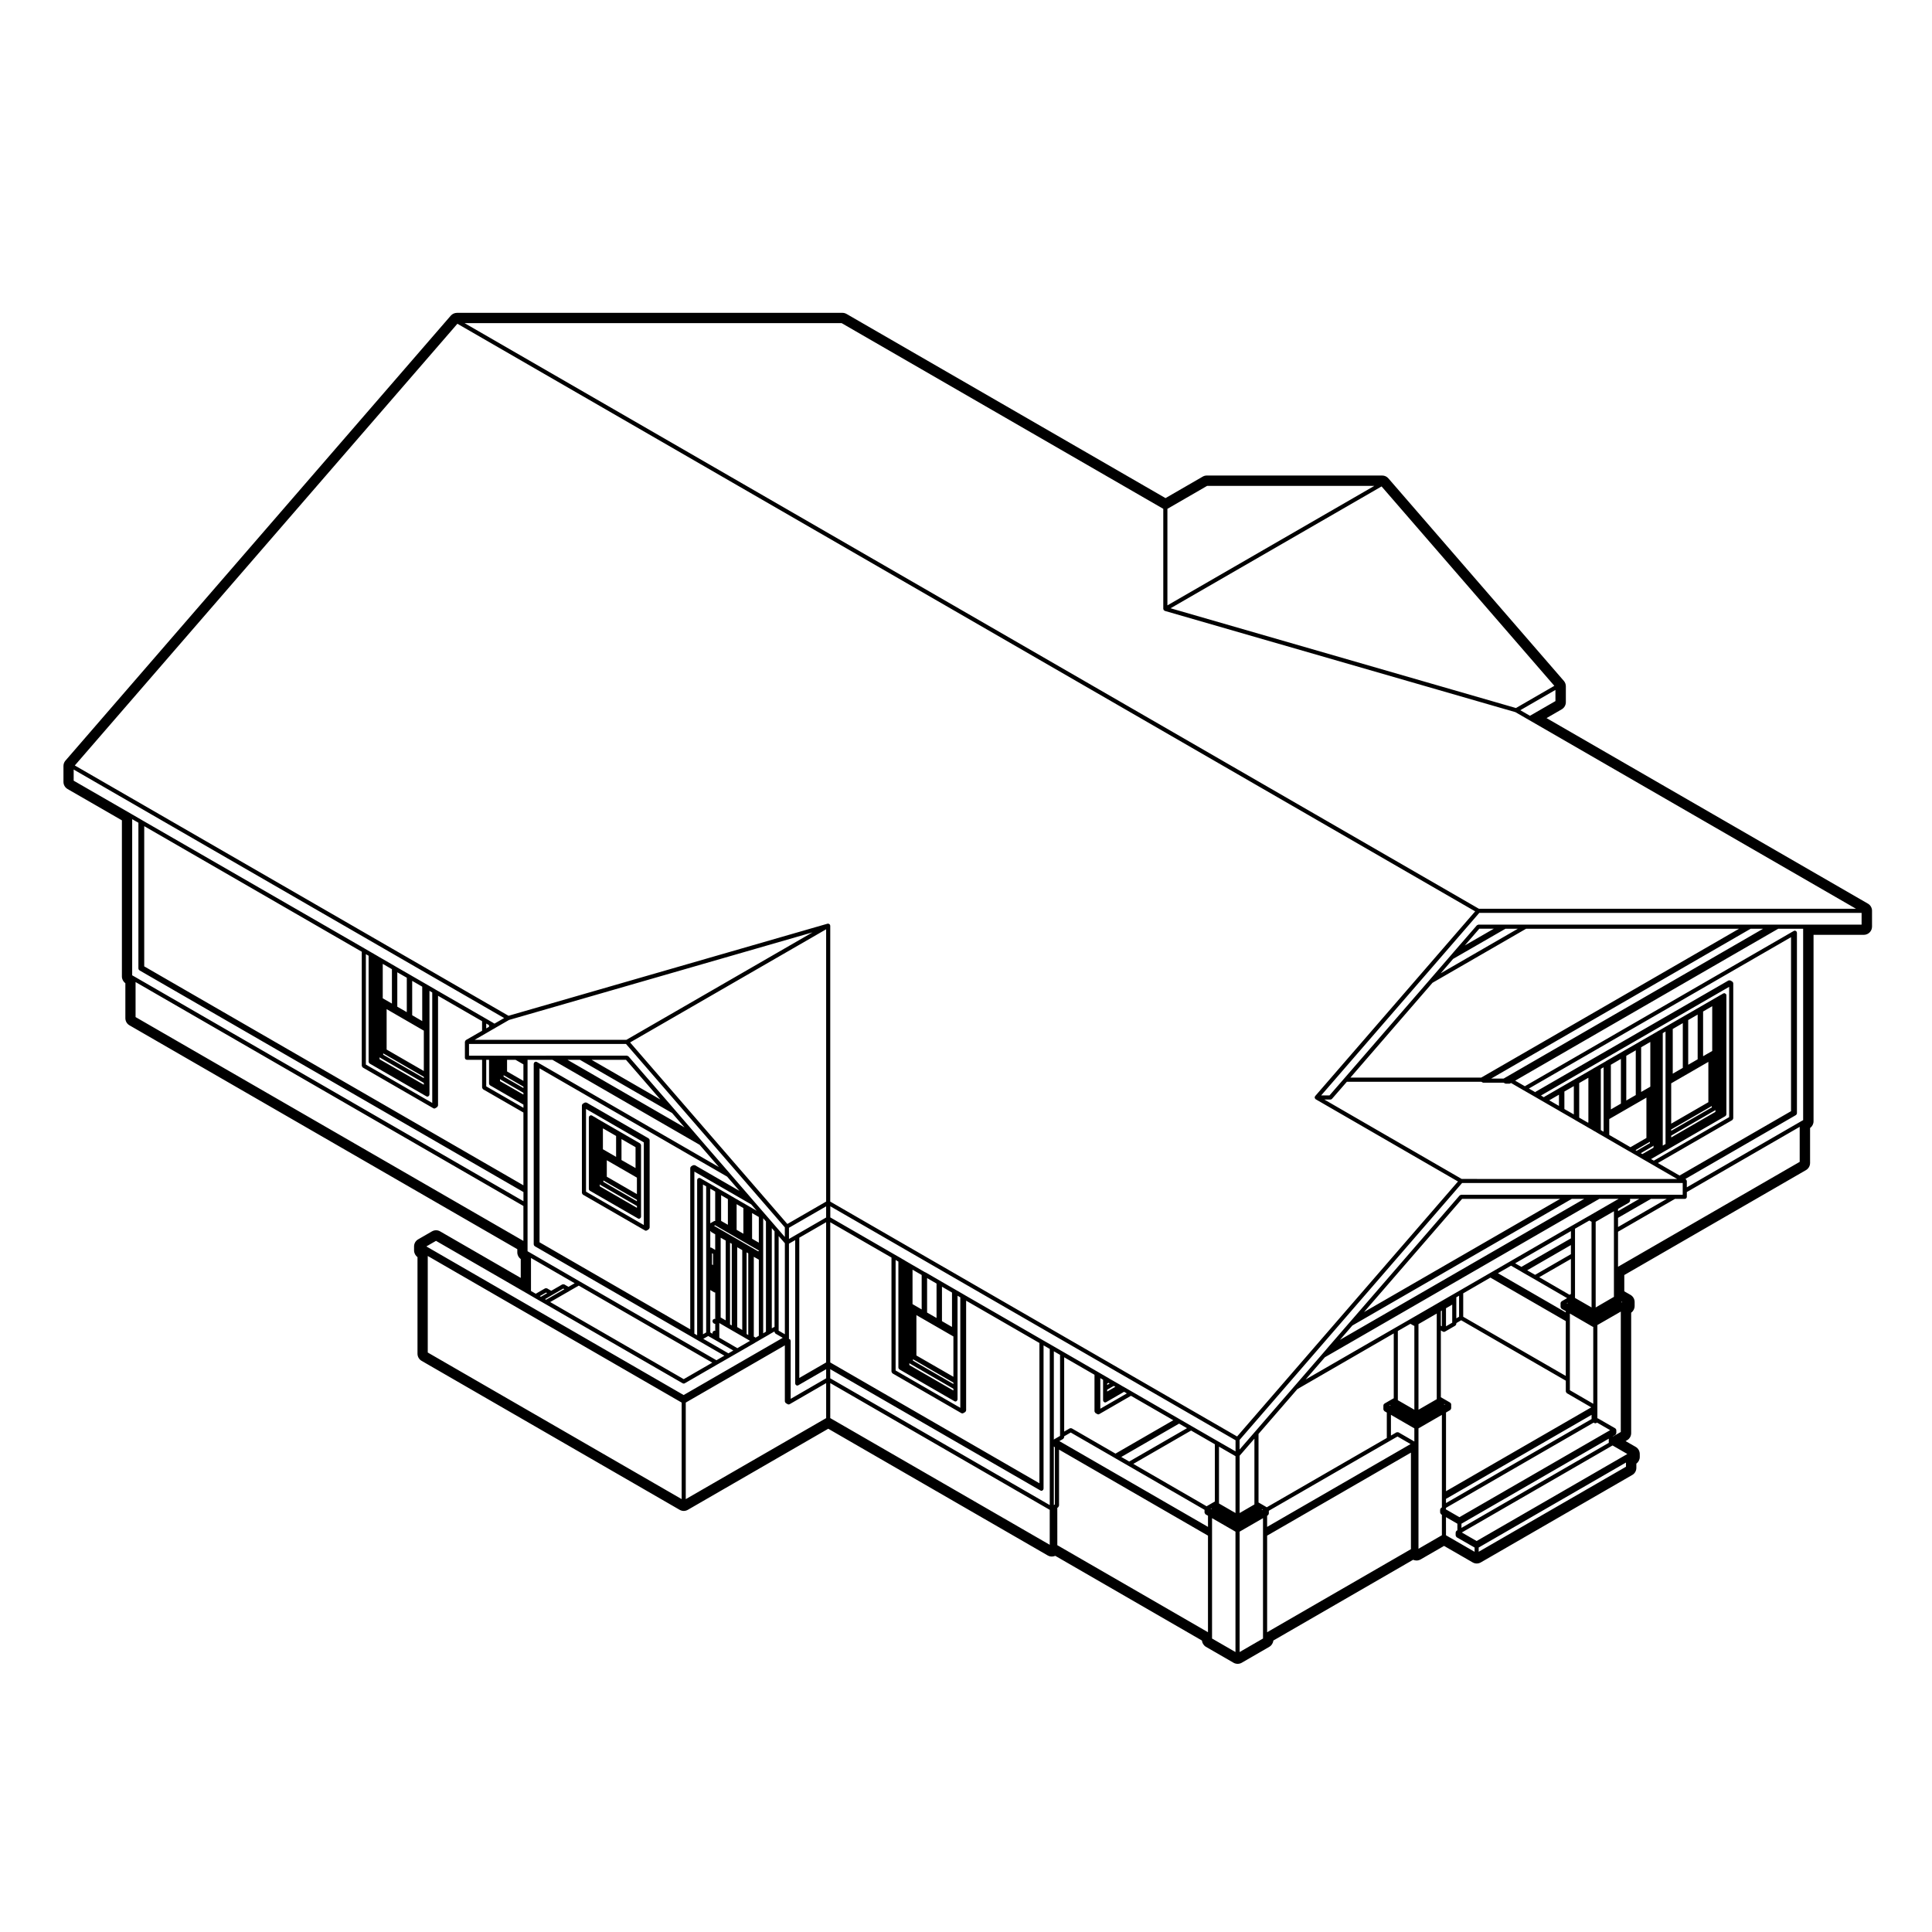 <?xml version="1.0" encoding="UTF-8"?>
<!-- Uploaded to: ICON Repo, www.iconrepo.com, Generator: ICON Repo Mixer Tools -->
<svg fill="#000000" width="800px" height="800px" version="1.1" viewBox="144 144 512 512" xmlns="http://www.w3.org/2000/svg">
 <g>
  <path d="m316.1 445.96c-0.012-0.031 0-0.059-0.012-0.082-0.012-0.02-0.039-0.02-0.055-0.039-0.031-0.039-0.055-0.07-0.098-0.102-0.02-0.02-0.02-0.039-0.047-0.059l-16.414-9.465c-0.02-0.012-0.047 0-0.07-0.012-0.07-0.031-0.133-0.031-0.203-0.031-0.07 0.012-0.133 0-0.195 0.031-0.02 0.012-0.047-0.012-0.07 0.012l-0.453 0.258c-0.023 0.012-0.023 0.039-0.047 0.059-0.039 0.031-0.07 0.059-0.102 0.102-0.02 0.02-0.047 0.02-0.059 0.051-0.012 0.012 0 0.039-0.004 0.07-0.016 0.039-0.031 0.082-0.035 0.117 0 0.031-0.023 0.051-0.023 0.082v23.176c0 0.031 0.023 0.039 0.023 0.07 0.012 0.07 0.039 0.117 0.082 0.188 0.035 0.059 0.066 0.117 0.121 0.156 0.02 0.02 0.02 0.051 0.047 0.059l16.41 9.465c0.086 0.051 0.18 0.082 0.273 0.082 0.098 0 0.191-0.031 0.277-0.082l0.457-0.277c0.02-0.012 0.02-0.039 0.039-0.059 0.055-0.039 0.086-0.102 0.121-0.156 0.035-0.059 0.07-0.117 0.074-0.188 0.004-0.02 0.031-0.039 0.031-0.059v-23.164c0-0.02-0.023-0.039-0.031-0.07-0.008-0.051-0.016-0.094-0.039-0.133zm-1.48 22.691-15.32-8.848v-21.914l15.32 8.855z"/>
  <path d="m300.09 459.27c0.012 0.031 0 0.059 0.012 0.082 0.012 0.02 0.035 0.012 0.051 0.031 0.031 0.051 0.055 0.07 0.102 0.105 0.02 0.02 0.02 0.051 0.047 0.059l12.766 7.359c0.086 0.051 0.176 0.07 0.273 0.07 0.18 0 0.324-0.102 0.418-0.238 0.016-0.02 0.039-0.012 0.055-0.031 0.023-0.039 0.004-0.09 0.02-0.137 0.016-0.047 0.055-0.082 0.055-0.125v-0.527l-0.004-0.32v-18.117c0-0.031-0.023-0.039-0.023-0.07-0.012-0.07-0.039-0.125-0.082-0.188-0.039-0.059-0.066-0.117-0.121-0.156-0.02-0.02-0.023-0.051-0.047-0.059l-10.938-6.316-0.141-0.082c0-0.012-0.004 0-0.004-0.012h-0.004l-0.383-0.227-0.156-0.102-0.125-0.082h-0.016s0-0.012-0.012-0.012l-0.242-0.145-0.277-0.145-0.441-0.266c-0.047-0.031-0.098-0.012-0.141-0.02-0.047-0.012-0.086-0.059-0.137-0.059-0.023 0-0.039 0.031-0.066 0.031-0.07 0.012-0.121 0.039-0.18 0.082-0.066 0.031-0.121 0.059-0.168 0.117-0.016 0.02-0.039 0.02-0.055 0.051-0.023 0.039-0.004 0.09-0.02 0.137-0.016 0.051-0.059 0.082-0.059 0.137v18.965c0 0.02 0.023 0.039 0.031 0.07-0.016 0.059-0.004 0.098 0.012 0.137zm12.699 3.078-8.891-5.141v-0.371l8.891 5.141zm0-1.898-7.981-4.613v-4.359l7.981 4.606zm-4.086-14.578 3.723 2.144v5.531l-3.723-2.125zm-4.926-2.848 3.496 2.016v5.543l-3.496-2.023zm-0.836 15.309v-0.465c0.023 0.031 0.059 0.051 0.102 0.07 0.016 0.02 0.016 0.051 0.039 0.059l9.715 5.606v0.484l-9.848-5.699-0.004-0.055z"/>
  <path d="m161.89 353.09 14.414 8.309v41.379c0 0.707 0.344 1.367 0.918 1.777v9.273c0 0.785 0.414 1.508 1.09 1.891l102.78 59.324v0.855c0 0.711 0.344 1.359 0.91 1.773v4.988l-21.355-12.328c-0.332-0.195-0.711-0.297-1.09-0.297s-0.75 0.102-1.09 0.297l-3.648 2.106c-0.676 0.383-1.09 1.102-1.09 1.879v1.055c0 0.711 0.344 1.367 0.91 1.773v25.605c0 0.777 0.418 1.508 1.09 1.891l68.379 39.477c0.336 0.195 0.715 0.297 1.09 0.297 0.371 0 0.75-0.102 1.09-0.297l37.207-21.484 58.168 33.582c0.336 0.195 0.715 0.289 1.094 0.289 0.309 0 0.609-0.07 0.902-0.188l38.863 22.445c0.07 0.691 0.465 1.32 1.074 1.672l7.297 4.211c0.336 0.195 0.715 0.289 1.09 0.289 0.379 0 0.75-0.09 1.094-0.289l7.289-4.211c0.613-0.352 1.012-0.984 1.082-1.672l37.039-21.402c0.289 0.125 0.594 0.195 0.902 0.195 0.379 0 0.75-0.102 1.09-0.289l6.207-3.582 7.578 4.367c0.332 0.195 0.711 0.297 1.082 0.297 0.379 0 0.75-0.102 1.094-0.297l40.117-23.164c0.68-0.383 1.094-1.102 1.094-1.879v-1.133c0.562-0.402 0.906-1.062 0.906-1.773l-0.004-0.777c0-0.777-0.414-1.508-1.09-1.891l-2.66-1.527 0.383-0.227c0.676-0.383 1.09-1.102 1.09-1.879v-31.922c0.57-0.402 0.918-1.062 0.918-1.773v-1.055c0-0.777-0.418-1.496-1.09-1.891l-1.652-0.945v-4.316l48.141-27.801c0.68-0.395 1.094-1.113 1.094-1.891v-9.27c0.57-0.414 0.918-1.074 0.918-1.785v-49.41h13.324c1.199 0 2.176-0.973 2.176-2.176v-4.207c0-0.77-0.414-1.5-1.09-1.883l-85.168-49.172 4.035-2.332c0.672-0.395 1.082-1.113 1.082-1.891v-4.207c0-0.523-0.188-1.027-0.527-1.422l-46.5-53.676c-0.414-0.484-1.012-0.754-1.641-0.754h-46.492c-0.383 0-0.754 0.102-1.09 0.297l-9.84 5.688-84.543-48.812c-0.332-0.188-0.707-0.289-1.09-0.289l-102.14 0.004c-0.629 0-1.234 0.277-1.648 0.746l-102.11 117.92c-0.344 0.387-0.527 0.902-0.527 1.422v4.211c-0.004 0.773 0.41 1.496 1.082 1.883zm290.45-47.594c0.012 0.051-0.004 0.105 0.02 0.137v0.004c0.004 0.012 0.02 0.012 0.02 0.02 0.012 0.012 0.031 0.012 0.035 0.02 0.047 0.059 0.098 0.09 0.152 0.125 0.039 0.031 0.066 0.074 0.105 0.086l92.918 26.836 3.594 2.07 86.676 50.039-99.938-0.004-268.8-155.19h99.93l85.23 49.207v26.527c0 0.047 0.039 0.074 0.059 0.125zm82.98 246.89-3.918-2.262 39.762-22.957 0.18-0.105 3.918 2.262zm39.582-20.801v1.113l-39.035 22.535v-1.125zm-48.43-16.945-0.629-0.363v-17.695l0.551 0.312c0.082 0.051 0.176 0.07 0.266 0.07 0.098 0 0.188-0.02 0.273-0.07l2.742-1.582c0.02-0.012 0.02-0.039 0.047-0.059 0.055-0.039 0.086-0.102 0.121-0.156 0.035-0.059 0.07-0.117 0.082-0.188 0-0.02 0.023-0.039 0.023-0.07v-0.207l1.281-0.746 27.727 16.012v2.84c0 0.031 0.02 0.039 0.023 0.07 0.012 0.07 0.047 0.117 0.082 0.188 0.035 0.059 0.066 0.105 0.121 0.156 0.02 0.02 0.02 0.039 0.047 0.059l6.473 3.75-38.492 22.219v-20.852l1.098-0.641c0.023-0.012 0.023-0.039 0.047-0.059 0.059-0.039 0.09-0.102 0.121-0.156 0.035-0.07 0.066-0.117 0.082-0.188 0.004-0.02 0.023-0.039 0.023-0.07v-1.055c0-0.02-0.02-0.039-0.023-0.059-0.004-0.059-0.02-0.09-0.039-0.137-0.004-0.031 0.004-0.051-0.004-0.07-0.035-0.023-0.059-0.023-0.074-0.043-0.031-0.039-0.059-0.07-0.102-0.09-0.02-0.02-0.02-0.051-0.047-0.07zm0.465 1.527-0.207 0.125c0-0.02-0.012-0.039-0.012-0.059 0.004-0.031 0.031-0.039 0.031-0.07v-0.105zm-1.25 28.762c0.012 0.07 0.039 0.117 0.082 0.176 0.039 0.059 0.059 0.117 0.121 0.168 0.02 0.012 0.02 0.039 0.047 0.059l0.18 0.102v5.422l-6.203 3.582v-31.902l6.203-3.582v24.527l-0.176 0.102c-0.023 0.02-0.023 0.051-0.047 0.07-0.047 0.031-0.07 0.059-0.105 0.102-0.016 0.012-0.047 0.02-0.055 0.039-0.016 0.02 0 0.051-0.012 0.07-0.02 0.051-0.031 0.082-0.035 0.137-0.004 0.02-0.035 0.039-0.035 0.07v0.797c0.004 0.023 0.035 0.031 0.035 0.062zm17.273-154.8h3.281l-20.441 11.809 3.293-3.82zm-10.77 4.422 3.84-4.43h3.844zm16.238-4.422h56.434l-68.312 39.441h-34.672l21.75-25.121zm59.512 0h3.293l-68.766 39.707h-3.293zm-71.398 40.531 0.324 0.188c0.09 0.051 0.188 0.082 0.281 0.082h5.332l0.332 0.176c0.09 0.051 0.176 0.082 0.266 0.082h0.906c0.098 0 0.188-0.031 0.266-0.082l0.191-0.102 3.379 1.961h0.004l3.184 1.828 0.453 0.266h0.004l1.824 1.055h0.004l0.367 0.215 3.602 2.074 0.137 0.09h0.016l0.004 0.012 0.344 0.195 3.414 1.961 0.152 0.102h0.016l0.004 0.012 0.336 0.195 2.852 1.641c0.004 0 0.004 0.012 0.004 0.012l0.152 0.09c0.02 0.012 0.051 0.012 0.07 0.02 0.012 0.012 0.012 0.031 0.023 0.031l0.012 0.012 0.676 0.371 0.57 0.332c0.016 0.012 0.031 0.012 0.039 0.02h0.012c0.012 0.012 0.012 0.02 0.02 0.031 0.016 0.012 0.031 0 0.051 0.012 0.004 0.012 0.012 0.02 0.02 0.031h0.012c0.012 0 0.012 0.012 0.012 0.02l0.383 0.207 0.188 0.105c0.031 0.02 0.051 0.012 0.082 0.02 0.016 0.02 0.016 0.039 0.035 0.051h0.004l0.238 0.137v0.012l0.289 0.156v0.012l1.82 1.043c0.012 0 0.012 0 0.012 0.012h0.004l0.25 0.137 0.137 0.082h0.004l0.004 0.012 6.168 3.57h0.023l0.156 0.09h0.016c0.004 0.012 0.004 0.02 0.012 0.02 0.004 0.012 0.016 0.012 0.023 0.012l0.012 0.012 1.406 0.805 1.508 0.875h0.004 0.016v0.012l0.453 0.266c0.004 0.012 0.012 0.012 0.02 0.012 0 0 0 0.012 0.012 0.012l0.262 0.145 0.449 0.258h0.004l1.824 1.055 6.445 3.727-57.105-0.012-36.398-21.039h1.613c0.156 0 0.297-0.07 0.395-0.176 0.004-0.012 0.016 0 0.02-0.012l3.945-4.535 35.605 0.004zm44.977 31.055h4.191l-12.914 7.457v-2.43zm-8.723 3.25v-0.59l2.918-1.672c0.023-0.02 0.031-0.051 0.051-0.07 0.055-0.039 0.09-0.09 0.117-0.156 0.039-0.059 0.07-0.105 0.082-0.176 0.004-0.031 0.031-0.051 0.031-0.07l-0.004-0.516h2.43zm15.09-3.25h2.59c0.309 0 0.551-0.238 0.551-0.539v-1.27l29.91-17.281v9.281l-48.141 27.797v-9.281zm-7.566-26.832v10.688l-4.231 2.449-5.617-3.25v-4.211zm-9.426 3.129v-11.84l2.664-1.547v11.84zm4.086-2.363v-11.848l2.516-1.457v11.859zm6.375-4.09-0.004 0.012c0 0.012 0.012 0.02 0.012 0.02-0.004 0.012-0.012 0.02-0.012 0.02 0 0.012 0.012 0.02 0.012 0.031s-0.012 0.02-0.012 0.031v0.312l-2.43 1.395v-11.848l2.43-1.406v11.418c0 0.004 0.004 0.004 0.004 0.016zm-0.121 15.023v0.363l-3.496 2.023-0.312-0.176zm0.816 1.152c0.02-0.012 0.02-0.039 0.039-0.051 0.039-0.031 0.07-0.039 0.105-0.082v0.547l-2.949 1.691-0.418-0.238zm19.18-7.945c0.023-0.012 0.023-0.039 0.047-0.059 0.047-0.031 0.07-0.059 0.102-0.105 0.016-0.02 0.039-0.012 0.055-0.02 0.016-0.031 0-0.059 0.012-0.082 0.02-0.051 0.035-0.09 0.035-0.137 0.004-0.02 0.031-0.039 0.031-0.07v-31.59c0-0.051-0.039-0.09-0.055-0.125-0.016-0.051 0.004-0.102-0.02-0.145-0.016-0.02-0.047-0.02-0.055-0.039-0.051-0.059-0.102-0.09-0.168-0.117-0.059-0.039-0.105-0.07-0.176-0.082-0.031 0-0.047-0.031-0.07-0.031-0.055 0-0.09 0.051-0.137 0.059-0.047 0.012-0.102-0.012-0.141 0.02l-0.457 0.277-0.258 0.137v0l-0.246 0.145h-0.004l-0.312 0.188h-0.004l-0.367 0.215h-0.004l-0.074 0.039-0.07 0.039h-0.004c-0.004 0.012-0.012 0-0.012 0.012l-12.801 7.391v0.012h-0.012l-0.137 0.082-0.246 0.145h-0.004-0.016l-1.82 1.062-0.266 0.145h-0.012l-0.246 0.137s0 0.012-0.012 0.02h-0.012l-0.117 0.07-0.176 0.117-0.363 0.188c-0.012 0.012-0.012 0.031-0.023 0.039-0.016 0-0.016 0.012-0.023 0.02-0.02 0.012-0.051 0-0.066 0.012l-0.059 0.039-12.809 7.379c-0.012 0.012-0.012 0.02-0.012 0.02-0.012 0.012-0.02 0.012-0.031 0.012l-0.109 0.082-0.246 0.137h-0.004c0 0.012 0 0-0.012 0.012l-1.82 1.043v0.012l-0.281 0.156h-0.004l-0.242 0.145-0.109 0.059-0.188 0.105-0.383 0.215c0 0.012 0 0.012-0.012 0.02h-0.004l-0.055 0.031c-0.012 0-0.012 0.02-0.02 0.02-0.012 0.012-0.02 0-0.031 0.012l-0.051 0.031-12.75 7.359c-0.023 0.012-0.031 0.039-0.051 0.059-0.031 0.02-0.059 0.039-0.09 0.082l-0.777-0.465 49.867-28.805v34.535l-19.961 11.531-0.734-0.422zm-16.582 7.805v-29.797l0.734-0.434v29.809zm12.086-22.188v10.688l-9.848 5.688v-10.688zm-9.438 3.129v-11.848l2.664-1.547v11.859zm4.098-2.363v-11.848l2.504-1.445v11.848zm6.363-4.09v0.012c0 0.012 0.004 0.012 0.012 0.02-0.004 0.012-0.012 0.012-0.012 0.02 0 0.012 0.012 0.02 0.012 0.031 0 0.012-0.012 0.02-0.012 0.031v0.324l-2.418 1.387v-11.848l2.418-1.406v11.426 0.004zm-0.113 15.031v0.363l-10.766 6.207v-0.359zm0.82 1.156c0.023-0.02 0.023-0.051 0.051-0.059 0.02-0.02 0.051-0.02 0.07-0.039 0.004 0 0.012-0.012 0.012-0.02v0.512l-11.707 6.769v-0.484zm-29.492-11.43v17.074l-0.734-0.422v-16.227zm-4.023 14.184s-0.012 0.012-0.012 0.02c0 0 0.012 0.012 0.012 0.02l-0.012 0.012c0 0.02 0.012 0.031 0.012 0.039 0 0.012-0.012 0.02-0.012 0.039v0.309l-0.105 0.059-2.324-1.34v-9.16l2.43-1.406v11.406zm-3.867-9.195v7.508l-2.5-1.426v-4.644zm-3.938 2.277v2.973l-2.578-1.484zm45.918 6.738c0.02-0.012 0.02-0.039 0.039-0.059 0.059-0.039 0.09-0.102 0.125-0.156 0.035-0.059 0.07-0.117 0.074-0.188 0.004-0.031 0.031-0.039 0.031-0.07v-35.789c0-0.023-0.023-0.047-0.031-0.07-0.004-0.055-0.016-0.09-0.035-0.133-0.012-0.023 0.004-0.051-0.012-0.074-0.012-0.02-0.039-0.023-0.059-0.039-0.031-0.039-0.059-0.07-0.102-0.102-0.02-0.02-0.023-0.051-0.051-0.066l-0.453-0.25c-0.02-0.016-0.047 0-0.07-0.012-0.066-0.031-0.121-0.02-0.195-0.02-0.07 0-0.125-0.012-0.195 0.023-0.031 0.004-0.051-0.012-0.074 0.004l-51.055 29.461c-0.02 0.012-0.02 0.051-0.047 0.059-0.035 0.031-0.059 0.051-0.086 0.082l-1.691-0.973 69.469-40.109v46.113l-29.547 17.055-5.738-3.316zm-71.586 16.66h58.461v3.117h-58.719c-0.012 0-0.016 0.012-0.02 0.012-0.074 0.012-0.121 0.051-0.188 0.082-0.066 0.031-0.141 0.039-0.188 0.102-0.004 0-0.016 0-0.02 0.012l-28.266 32.621-0.918 1.055-5.461 6.309-0.906 1.062-0.918 1.062-7.289 8.414-10.488 12.113-4.055 4.676v-2.539zm29.062 4.211h3.293l-64.73 37.363 3.285-3.797zm-55.055 29.992 25.988-29.992h25.98zm-29.051 33.555v17.434l-3.918 2.273v-15.184zm2.277 21.066v31.898l-6.195 3.582v-31.902zm-0.301-2.195c0.004-0.031 0.023-0.039 0.023-0.07v-0.105l0.188 0.105-0.207 0.117c0.004-0.016-0.012-0.027-0.004-0.047zm-0.242-1.59-0.645-0.371v-18.164l10.293-11.875 25.543-14.762v17.18l-0.645 0.363-1.824 1.055c-0.02 0.02-0.02 0.051-0.047 0.07-0.035 0.02-0.066 0.051-0.098 0.09-0.02 0.02-0.051 0.02-0.059 0.051-0.012 0.02 0 0.039-0.012 0.07-0.02 0.051-0.031 0.082-0.039 0.137 0 0.02-0.023 0.039-0.023 0.059v1.055c0 0.031 0.023 0.051 0.023 0.07 0.012 0.07 0.047 0.125 0.082 0.188 0.039 0.059 0.07 0.117 0.125 0.156 0.02 0.02 0.02 0.051 0.039 0.059l0.641 0.371v6.731l-31.809 18.367zm34.293-25.977-0.207-0.125 0.188-0.105v0.105c0 0.031 0.02 0.039 0.023 0.07 0.008 0.012-0.008 0.031-0.004 0.055zm1.891 8.125 3.465 2.004-38.016 21.949v-2.945l0.18-0.102c0.023-0.012 0.023-0.039 0.047-0.059 0.059-0.051 0.09-0.102 0.125-0.156 0.035-0.07 0.066-0.117 0.074-0.188 0.004-0.031 0.031-0.039 0.031-0.07v-0.754l32.082-18.52zm-34.547 26.273 38.109-22v25.582l-38.109 22.012zm34.816-27.375c-0.023-0.012-0.051 0-0.074-0.012-0.066-0.02-0.125-0.02-0.195-0.02-0.074 0-0.133 0-0.195 0.02-0.031 0.012-0.055 0-0.082 0.012l-1.461 0.855v-5.492l6.203 3.582v3.481zm-0.176-8.52v-18.336l3.332-1.91 0.863 0.492c0.059 0.039 0.121 0.039 0.18 0.051v22.227zm3.973-21.879-0.91 0.527-3.883 2.231-23.625 13.637 5.113-5.894 72.734-41.988h5.117l-7.125 4.109-0.918 0.527-4.332 2.481h-0.004l-16.414 9.488-4.555 2.637-0.906 0.523h-0.004l-7.75 4.481-1.828 1.055-1.141 0.656zm55.27-4.062c0-0.02 0.023-0.039 0.023-0.07v-0.105l0.188 0.105-0.207 0.125c0.004-0.016-0.012-0.035-0.004-0.055zm-0.16 34.363-2.098 1.211 0.004-0.062 0.637-0.371c0.023-0.012 0.023-0.039 0.047-0.051 0.059-0.039 0.09-0.102 0.121-0.168 0.035-0.059 0.066-0.105 0.074-0.176 0.012-0.031 0.031-0.051 0.031-0.07v-0.797c0-0.02-0.02-0.039-0.031-0.07-0.004-0.039-0.012-0.09-0.035-0.125-0.004-0.02 0.004-0.051-0.004-0.07-0.02-0.031-0.047-0.031-0.059-0.051-0.031-0.039-0.059-0.059-0.102-0.102-0.02-0.012-0.02-0.039-0.047-0.059l-4.559-2.625c-0.02-0.012-0.051 0-0.074-0.012-0.039-0.012-0.07-0.031-0.109-0.039v-24.695l6.207-3.57-0.008 31.902zm-6.656-32.996v-22.703l4.836-2.797v22.688zm-9.27-0.039c0.012 0.07 0.039 0.117 0.074 0.188 0.039 0.059 0.07 0.105 0.125 0.145 0.02 0.02 0.02 0.051 0.047 0.07l1.098 0.621v0.324l-17.977-10.383 3.473-1.996 2.457 1.414h0.004l0.453 0.273 0.012 0.012 3.188 1.828 8.75 5.066-1.461 0.848c-0.02 0.012-0.02 0.039-0.047 0.059-0.035 0.031-0.066 0.059-0.098 0.102-0.02 0.012-0.051 0.02-0.059 0.039-0.016 0.02 0 0.051-0.012 0.07-0.02 0.051-0.031 0.09-0.039 0.137 0 0.02-0.023 0.039-0.023 0.07v1.055c0.004 0.02 0.031 0.027 0.035 0.059zm1.348 3.652v14.535l-27.18-15.684v-6.207l7.203-4.172zm-11.77-14.367-1.648-0.945 14.781-8.539v1.918zm13.129-5.785v2.418l-9.492 5.473-2.098-1.199zm-0.906 15.27v0.105c0 0.031 0.02 0.039 0.023 0.07 0.004 0.02-0.016 0.031-0.004 0.051l-0.211-0.117zm-7.492-6.75 8.398-4.84v9.281l-0.367 0.215zm8.125 27.109v-17.477l6.016 3.481c0.059 0.031 0.121 0.039 0.18 0.051v20.379l-6.195-3.594zm1.359-21.617v-18.344l3.793-2.168 0.594 0.332v22.703zm-30.719-0.59v5.578l-0.734 0.422v-5.578zm-1.82 2.352v4.801l-1.652 0.953v-4.781l1.559-0.898c0.02-0.02 0.02-0.051 0.047-0.059 0.008-0.016 0.027-0.008 0.047-0.016zm-2.742 1.594v4.16l-0.273-0.156v-3.848zm-1.359 0.785v22.691l-4.84 2.797v-22.691zm41.031 26.844v1.113l-38.582 22.27v-1.113zm-38.613 24.93c0.012-0.031 0.031-0.039 0.031-0.07v-0.215l39.125-22.582 0.176 0.105c0.09 0.051 0.18 0.07 0.277 0.07 0.098 0 0.188-0.02 0.277-0.07l0.18-0.105 3.465 1.996-39.941 23.062-3.606-2.086c0.016-0.043 0.016-0.07 0.016-0.105zm43.168-18.613v1.105l-39.035 22.535v-1.113zm-43.137 20.793 3.019 1.742v1.742l-0.18 0.102c-0.023 0.02-0.023 0.039-0.051 0.059-0.035 0.031-0.066 0.059-0.098 0.102-0.016 0.02-0.047 0.02-0.059 0.051-0.016 0.02 0 0.051-0.004 0.07-0.02 0.039-0.031 0.082-0.039 0.125 0 0.031-0.031 0.051-0.031 0.082v0.785c0 0.02 0.031 0.039 0.031 0.07 0.012 0.07 0.039 0.117 0.082 0.188 0.035 0.059 0.066 0.105 0.117 0.156 0.02 0.02 0.023 0.039 0.051 0.059l4.742 2.727v1.125l-7.578-4.379-0.008-4.805zm94.012-104.86-0.004 0.012h-0.004l-30.18 17.438v-1.684c0-0.031-0.031-0.039-0.031-0.07-0.012-0.07-0.039-0.117-0.082-0.188-0.039-0.059-0.066-0.105-0.121-0.156-0.02-0.02-0.023-0.039-0.047-0.059l-0.102-0.059 29.277-16.914c0.023 0 0.031-0.039 0.051-0.051 0.047-0.039 0.07-0.07 0.102-0.117 0.02-0.02 0.051-0.012 0.059-0.031 0.012-0.02 0-0.051 0.012-0.07 0.02-0.051 0.02-0.09 0.031-0.125 0-0.031 0.031-0.051 0.031-0.07v-47.887c0-0.055-0.039-0.09-0.059-0.133-0.012-0.051 0.012-0.102-0.02-0.137-0.012-0.031-0.039-0.031-0.055-0.051-0.047-0.059-0.098-0.09-0.16-0.121-0.059-0.035-0.109-0.066-0.188-0.074-0.02-0.004-0.039-0.031-0.066-0.031-0.055 0-0.086 0.039-0.133 0.059-0.047 0.012-0.102-0.012-0.137 0.02l-0.457 0.262h-0.004l-70.832 40.902-2.562-1.477 69.711-40.258h6.606v50.719zm-6.121-52.16h-79.309c-0.012 0-0.02 0.012-0.02 0.012-0.07 0-0.125 0.051-0.188 0.082-0.07 0.023-0.141 0.035-0.188 0.09-0.012 0.012-0.02 0.012-0.02 0.016l-6.121 7.055-0.906 1.055-5.473 6.328-22.598 26.086-3.941 4.535h-2.207l41.898-48.367h101.32v3.113h-14.953zm-58.883-59.246-6.758 3.898-2.555-1.477 9.309-5.375zm-10.469 1.844-91.531-26.441 55.922-32.285 45.781 52.84zm-92.367-27.207v-25.582l10.531-6.086h44.316zm81.562 81.09-42.41 48.965c-0.016 0.012-0.012 0.039-0.02 0.051-0.012 0.02-0.031 0.02-0.039 0.031-0.031 0.051-0.012 0.102-0.02 0.145-0.016 0.039-0.055 0.082-0.055 0.125 0 0.012 0.004 0.012 0.004 0.02 0 0.031 0.016 0.051 0.02 0.07 0.012 0.07 0.047 0.105 0.082 0.168 0.031 0.051 0.035 0.102 0.074 0.137 0.004 0.012 0.004 0.02 0.012 0.02 0.012 0.016 0.031 0.016 0.051 0.023 0.012 0.012 0.012 0.031 0.031 0.039l37.715 21.793-58.535 67.574-107.82-62.242v-73.113c0-0.023-0.023-0.047-0.031-0.074-0.004-0.023 0.016-0.051 0.004-0.082-0.004-0.02-0.031-0.031-0.039-0.051-0.012-0.023 0-0.051-0.012-0.07-0.016-0.02-0.039-0.02-0.059-0.047-0.031-0.039-0.059-0.066-0.102-0.102-0.039-0.031-0.074-0.051-0.117-0.074-0.047-0.012-0.082-0.02-0.125-0.031-0.023 0-0.039-0.023-0.07-0.023-0.023 0-0.047 0.023-0.074 0.023-0.023 0.012-0.047-0.016-0.074-0.012l-84.562 24.406-114.94-66.332 101.39-117.06zm-69.875 158.36c0.004 0.02-0.012 0.039-0.004 0.051l-0.211-0.117 0.188-0.105v0.105c-0.004 0.023 0.027 0.035 0.027 0.066zm-1.305-0.703-19.418-11.23 15.316-8.836 6.293 3.633v15.176l-0.641 0.363zm-40.375-17.754c-0.02 0.02-0.023 0.051-0.047 0.07-0.016 0.012-0.047 0.012-0.055 0.012v-23.402l1.648 0.953v21.473zm0.176 2.106v15.164l-0.188 0.117-0.09 0.051v-15.508c0.012 0.012 0.039 0.012 0.055 0.012 0.02 0.02 0.023 0.051 0.047 0.07zm0.641 16.062 0.188-0.105c0.02-0.02 0.02-0.051 0.039-0.059 0.059-0.051 0.09-0.105 0.117-0.168 0.039-0.059 0.07-0.117 0.082-0.188 0.004-0.02 0.031-0.031 0.031-0.059v-14.848l39.473 22.797v25.594l-39.926-23.062zm0.539-17.684 1.008-0.578c0.023-0.02 0.023-0.051 0.047-0.059 0.059-0.051 0.09-0.102 0.121-0.156 0.035-0.07 0.066-0.117 0.082-0.188 0.004-0.031 0.023-0.039 0.023-0.07l-0.004-0.219 1.738-1.004 11.582 6.68h0.004l0.441 0.266h0.004l3.195 1.84 20.234 11.699v0.734c0 0.031 0.031 0.039 0.031 0.07 0.012 0.07 0.039 0.117 0.082 0.176 0.035 0.07 0.066 0.117 0.117 0.168 0.02 0.012 0.023 0.039 0.051 0.059l0.637 0.363v2.953zm9.34-7.824c0.012 0.07 0.039 0.117 0.082 0.188 0.035 0.059 0.066 0.105 0.117 0.145 0.023 0.02 0.023 0.051 0.051 0.07l0.457 0.258c0.086 0.051 0.18 0.082 0.273 0.082 0.09 0 0.188-0.031 0.273-0.082l8.387-4.84 11.219 6.473-15.32 8.848-11.582-6.691c-0.02-0.012-0.051 0-0.07-0.012-0.07-0.031-0.125-0.031-0.203-0.031-0.074 0-0.133 0-0.203 0.031-0.02 0.012-0.051 0-0.07 0.012l-1.465 0.848v-19.688l8.031 4.637v9.691c-0.008 0.027 0.023 0.039 0.023 0.062zm2.305-2.832c0.016 0.051 0 0.102 0.02 0.137 0.012 0.02 0.039 0.02 0.055 0.031 0.105 0.137 0.238 0.246 0.418 0.246 0.098 0 0.188-0.031 0.277-0.082l4.742-2.746 0.734 0.434-7.031 4.055-0.004-8.105 0.734 0.434v5.469c0.004 0.051 0.043 0.078 0.055 0.129zm2.777-3.973 0.422 0.238-2.172 1.258v-0.484zm-1.742-0.25v-0.363l0.336-0.195 0.312 0.176zm19.055 10.246 2.098 1.211-15.316 8.836-2.102-1.211zm8.734 56.215v-31.164l6.207 3.582v31.902l-6.207-3.582zm1.836-35.051v-15.062l4.379 2.527v15.062zm-0.277-16.48-6.836-3.945-3.18-1.84-0.457-0.266h-0.004l-12.297-7.106-1.824-1.055c-0.004-0.012-0.004 0-0.004 0l-0.004-0.008-0.465-0.258-0.266-0.145-0.441-0.266h-0.02c-0.012 0-0.012-0.02-0.02-0.031l-1.512-0.855-0.004-0.012-1.395-0.797h-0.02c-0.004-0.012-0.004-0.02-0.012-0.031h-0.02s0-0.012-0.012-0.012l-0.145-0.102c-0.012-0.012-0.023 0-0.035 0l-0.004-0.012-0.641-0.371-1.824-1.055h-0.004l-0.441-0.266h-0.004-0.004l-9.117-5.266-2.734-1.582h-0.004l-2.734-1.57-20.512-11.84-0.449-0.266-1.824-1.055-0.371-0.215-3.582-2.066-0.145-0.09c-0.004-0.012-0.012 0-0.016-0.012 0 0-0.004 0-0.012-0.012l-0.352-0.195-3.414-1.98-0.16-0.102h-0.004-0.004l-0.367-0.168-3.516-2.035c-0.016-0.012-0.035 0-0.055-0.012-0.016-0.012-0.02-0.039-0.039-0.051-0.023-0.02-0.055 0-0.086-0.012-0.012-0.02-0.012-0.031-0.023-0.039-0.004-0.012-0.016 0-0.02-0.012-0.004 0-0.004-0.02-0.016-0.02l-0.605-0.34-0.141-0.082c0-0.012-0.004 0-0.004 0l-0.004-0.012-0.387-0.215v-0.012l-0.191-0.102c-0.016-0.02-0.039 0-0.055-0.012-0.016-0.012-0.016-0.039-0.035-0.051l-0.012-0.012-0.23-0.145h-0.016l-0.004-0.012-0.273-0.145-0.453-0.266v-0.012l-1.824-1.043-17.039-9.84v-2.953l107.39 62.004v2.953zm-102.74-16.691v-2.418l55.707 32.156c0.09 0.051 0.176 0.07 0.273 0.07 0.18 0 0.316-0.105 0.418-0.238 0.016-0.02 0.039-0.02 0.055-0.039 0.023-0.039 0.004-0.09 0.02-0.137 0.016-0.047 0.055-0.082 0.055-0.137v-37.992l1.641 0.945v41.387zm58.164 34.855v9.262l-58.164-33.574v-9.281zm-41.91-36.574c0.004 0.07 0.039 0.125 0.074 0.188 0.035 0.059 0.066 0.117 0.121 0.156 0.02 0.02 0.02 0.051 0.047 0.07l18.238 10.531c0.086 0.051 0.18 0.07 0.273 0.07 0.09 0 0.188-0.02 0.273-0.07l0.457-0.266c0.02-0.02 0.02-0.051 0.047-0.07 0.047-0.031 0.07-0.059 0.102-0.105 0.012-0.02 0.039-0.012 0.055-0.031 0.016-0.02 0-0.051 0.012-0.07 0.016-0.051 0.023-0.082 0.035-0.137 0-0.02 0.023-0.039 0.023-0.059v-29.059l19.422 11.211v37.176l-55.43-32.016v-37.156l16.223 9.355v30.23c0 0.012 0.023 0.031 0.027 0.051zm1.828-1.051c0.004 0.059 0.016 0.09 0.035 0.137 0.012 0.02-0.004 0.051 0.012 0.082 0.012 0.02 0.039 0.012 0.051 0.02 0.031 0.051 0.059 0.082 0.102 0.105 0.02 0.02 0.02 0.051 0.047 0.07l14.586 8.422c0.086 0.051 0.18 0.082 0.273 0.082 0.18 0 0.316-0.105 0.418-0.246 0.012-0.02 0.039-0.02 0.055-0.031 0.023-0.051 0.004-0.102 0.02-0.145 0.012-0.039 0.051-0.082 0.051-0.125v-27.48l0.734 0.422v29.277l-17.145-9.898v-29.281l0.734 0.422v28.113c-0.004 0.012 0.023 0.035 0.027 0.055zm14.555-8.32v10.688l-9.805-5.648v-10.695zm-6.973-6.34v-9.125l2.504 1.445v9.125zm3.941 2.281v-9.125l2.66 1.547v9.113zm3.031 16.293v0.363l-10.715-6.191v-0.371zm-8.41-19.398-2.422-1.406v-9.125l2.422 1.406zm8.41 21.02v0.473l-11.672-6.742v-0.531c0.012 0.012 0.012 0.031 0.023 0.039 0.02 0.031 0.047 0.02 0.07 0.039 0.02 0.012 0.02 0.051 0.047 0.059zm-139.67-37.715 2.555-1.477 24.348 14.062 1.809 1.055 1.371 0.797 1.367 0.777 36.477 21.059c0.086 0.039 0.18 0.07 0.273 0.07 0.09 0 0.188-0.031 0.273-0.07l8.66-5.008 3.188-1.828 2.387-1.375 4.453-2.57c0.016-0.012 0.016-0.031 0.023-0.039 0.016-0.012 0.035-0.012 0.051-0.02 0.004 0 0.004-0.012 0.012-0.012 0.016-0.012 0.039-0.012 0.055-0.02 0 0 0-0.012 0.012-0.012 0.012 0 0.016 0 0.02-0.012l0.191-0.105 1.391-0.816c0.004 0 0.004-0.012 0.016-0.012s0.02 0 0.031-0.012h0.004l1.824-1.055 0.004-0.012 0.449-0.266 1.008-0.57v0.102c0 0.031 0.023 0.039 0.023 0.07 0.012 0.07 0.039 0.125 0.082 0.188 0.039 0.059 0.066 0.117 0.121 0.156 0.02 0.02 0.023 0.051 0.047 0.059l1.918 1.113-26.262 15.164zm67.652 41.379v25.582l-67.285-38.848v-25.582zm-143.94-114.95c0.004 0.051 0.016 0.086 0.035 0.133 0.012 0.023-0.004 0.051 0.012 0.074 0.012 0.02 0.039 0.012 0.051 0.031 0.031 0.039 0.059 0.082 0.102 0.105 0.02 0.016 0.02 0.047 0.047 0.059l101.77 58.758v2.43l-103.05-59.508-0.641-0.359v-41.379l1.648 0.945v38.637c-0.004 0.031 0.02 0.043 0.027 0.074zm59.195 25.754c0.012 0.07 0.039 0.117 0.074 0.176 0.035 0.07 0.066 0.117 0.121 0.168 0.02 0.012 0.02 0.039 0.047 0.059l18.676 10.785c0.09 0.059 0.18 0.082 0.273 0.082 0.098 0 0.191-0.02 0.277-0.082l0.457-0.277c0.02-0.012 0.02-0.031 0.039-0.051 0.059-0.051 0.086-0.102 0.125-0.168 0.035-0.059 0.066-0.105 0.074-0.176 0.004-0.031 0.023-0.051 0.023-0.07v-29.051l11.672 6.731v2.539l-4.289 2.469c-0.02 0.02-0.023 0.039-0.047 0.059-0.055 0.051-0.086 0.102-0.121 0.156-0.035 0.07-0.066 0.117-0.074 0.188-0.004 0.031-0.023 0.039-0.023 0.07v4.211c0 0.309 0.242 0.539 0.543 0.539h4.016v7.352c0 0.031 0.023 0.039 0.023 0.07 0.012 0.07 0.039 0.117 0.082 0.188 0.035 0.059 0.066 0.105 0.121 0.156 0.02 0.012 0.02 0.039 0.047 0.059l10.676 6.152v19.285l-100.49-58.023v-37.156l57.652 33.281v30.207c-0.004 0.031 0.023 0.043 0.027 0.074zm1.812-1.062c0.004 0.059 0.016 0.09 0.035 0.137 0.004 0.02-0.004 0.039 0.004 0.07 0.012 0.02 0.039 0.012 0.055 0.031 0.031 0.051 0.059 0.082 0.105 0.117 0.02 0.012 0.02 0.039 0.047 0.059l15.043 8.691c0.086 0.051 0.18 0.07 0.273 0.07 0.18 0 0.316-0.102 0.418-0.238 0.012-0.02 0.039-0.02 0.051-0.039 0.023-0.039 0.004-0.09 0.016-0.137 0.016-0.051 0.055-0.082 0.055-0.125v-27.492l0.734 0.434v29.277l-17.59-10.168v-29.258l0.727 0.418v28.102c0 0.008 0.023 0.027 0.027 0.051zm14.605-8.301v10.695l-9.855-5.688v-10.707zm-7.027-6.352v-9.117l2.516 1.441v9.125zm3.945 2.262v-9.105l2.66 1.535v9.125zm3.082 16.324v0.352l-10.766-6.207v-0.359zm-8.453-19.414-2.43-1.395v-9.125l2.43 1.406zm8.453 21.027v0.484l-11.723-6.75v-0.516c0.023 0.031 0.07 0.031 0.105 0.059 0.016 0.012 0.016 0.031 0.035 0.039zm18.09-14.09 0.453-0.258 0.273-0.145c0.004 0 0.004-0.012 0.004-0.012 0.004-0.012 0.012 0 0.016-0.012l0.172-0.105 3.586-2.066 80.422-23.211-49.34 28.484h-40.211l2.797-1.613zm-1.547-0.355v-1.289l0.742 0.434v0.422zm77.359 53.227-1.82-2.106-0.457-0.527-4.102-4.731-0.91-1.055-5.465-6.316-7.297-8.422-0.91-1.055-0.906-1.055-5.473-6.328-0.91-1.055-11.395-13.145c-0.004-0.012-0.016-0.012-0.02-0.012-0.047-0.059-0.121-0.07-0.191-0.102-0.059-0.02-0.117-0.07-0.188-0.082-0.004 0-0.012-0.012-0.02-0.012h-19.609l-7.285 0.008h-0.66c-0.004 0-0.012 0.012-0.016 0.012s-0.004-0.012-0.016-0.012h-4.731c-0.004 0-0.012 0.012-0.016 0.012s-0.004-0.012-0.012-0.012h-0.145c-0.016 0-0.02 0.02-0.035 0.02s-0.023-0.02-0.035-0.02h-0.672c-0.004 0-0.004 0.012-0.012 0.012 0 0-0.004-0.012-0.012-0.012h-1.66c-0.023 0-0.035 0.031-0.059 0.031s-0.047-0.031-0.066-0.031h-6.82v-3.117h41.598l42.102 48.609v2.551zm1.781 3.707v24.117l-1.648-0.953v-25.066zm-2.738-3.156v25.348c-0.047 0-0.074 0.012-0.109 0.031-0.02 0.012-0.047-0.012-0.066 0.012l-0.551 0.312v-26.551zm-2.277-2.625v29.215l-0.73 0.434v-30.496zm-2.082 7.91-11.664-6.742 0.273-0.156 0.301 0.176 11.352 6.555v0.02zm0.195 2.219v20.172l-0.848 0.492-0.484-0.277v-21.145zm-56.383 8.723 0.281 0.156-1.648 0.953-0.281-0.168zm-2.731 0.312-1.266-0.734v-8.746l11.578 6.699-1.648 0.953-1.094-0.641c-0.02-0.012-0.051 0-0.074-0.012-0.066-0.031-0.121-0.031-0.195-0.031-0.074 0-0.133 0-0.203 0.031-0.023 0.012-0.051-0.012-0.074 0.012l-2.922 1.691-1.09-0.641c-0.023-0.02-0.051 0-0.074-0.012-0.066-0.031-0.121-0.031-0.195-0.031s-0.133-0.012-0.203 0.031c-0.023 0.012-0.055-0.012-0.082 0.012zm4.371 0.316 2.922-1.691 0.281 0.176-4.84 2.785-0.273-0.156zm4.555-1.043v-0.012l2.469-1.414 35.383 20.418-7.57 4.367-35.383-20.43zm2.742-2.527-13.211-7.648h-0.004l-0.629-0.363v-40.523c0-0.012-0.012-0.02-0.012-0.031 0-0.012 0.012-0.012 0.012-0.02v-3.356c0-0.02-0.012-0.031-0.016-0.031 0-0.02 0.016-0.031 0.016-0.051v-0.176l-0.004-0.012c0-0.012 0.004-0.012 0.004-0.02v-6.394c0-0.02-0.012-0.02-0.012-0.039 0-0.012 0.012-0.02 0.012-0.039v-0.039h6.59l39.004 22.523 5.117 5.906-47.805-27.594-0.453-0.266c-0.039-0.031-0.09-0.012-0.137-0.02-0.051-0.02-0.086-0.059-0.137-0.059-0.023 0-0.047 0.02-0.07 0.031-0.07 0.012-0.117 0.039-0.176 0.07-0.066 0.039-0.125 0.07-0.172 0.125-0.012 0.02-0.039 0.02-0.051 0.039-0.023 0.039-0.012 0.09-0.02 0.145-0.016 0.039-0.059 0.082-0.059 0.125v47.902c0 0.031 0.023 0.039 0.031 0.07 0.004 0.051 0.016 0.09 0.035 0.125 0.004 0.02-0.004 0.051 0.004 0.07 0.016 0.02 0.039 0.012 0.055 0.031 0.031 0.051 0.059 0.082 0.105 0.117 0.02 0.02 0.02 0.039 0.047 0.059l41.488 23.949 1.824 1.055 6.938 4.004-2.102 1.211zm24.449-44.648 3.301 3.82-31.008-17.91h3.293zm-21.316-14.086h9.113l9.117 10.52zm41.82 38.883c-0.012-0.012-0.02 0-0.031-0.012-0.004 0-0.004-0.012-0.012-0.012l-0.691-0.402-3.352-1.93v-0.012h-0.012-0.004-0.004-0.016c-0.012-0.012-0.012-0.031-0.02-0.039l-0.691-0.383v-0.012l-3.352-1.918v-0.012h-0.012v-0.012h-0.004-0.016c-0.012-0.012-0.016-0.02-0.023-0.031l-2.398-1.375-1.941-1.113-0.449-0.266c-0.047-0.031-0.098-0.012-0.141-0.02-0.051-0.02-0.086-0.059-0.137-0.059-0.023 0-0.047 0.02-0.066 0.031-0.07 0.012-0.121 0.039-0.18 0.082-0.066 0.031-0.121 0.059-0.168 0.117-0.016 0.02-0.039 0.02-0.055 0.051-0.023 0.039-0.004 0.09-0.02 0.137-0.016 0.051-0.059 0.082-0.059 0.137v41.16l-0.734-0.422v-42.949l15.062 8.691 1.457 1.684zm2.492 2.766v6.801l-1.785-1.031v-6.805zm-4.094-2.371v6.801l-1.789-1.031v-6.797zm-4.106-2.367v6.801l-1.789-1.023v-6.812zm-4.051 32.508c0.012 0.07 0.039 0.117 0.074 0.188 0.039 0.059 0.07 0.105 0.133 0.145 0.02 0.02 0.02 0.059 0.051 0.07l0.152 0.082c0.082 0.039 0.168 0.059 0.258 0.059h0.031v1.859h-0.051c-0.047-0.012-0.082-0.051-0.125-0.051-0.031 0-0.051 0.02-0.082 0.031-0.066 0.012-0.109 0.039-0.172 0.07-0.066 0.039-0.121 0.082-0.168 0.137-0.016 0.02-0.051 0.02-0.066 0.051-0.02 0.039 0 0.082-0.012 0.125-0.012 0.051-0.051 0.082-0.051 0.125v0.168c0 0.02 0.023 0.051 0.031 0.082 0 0.012-0.004 0.02-0.004 0.031l-0.609-0.344v-11.246l1.004 0.59c0.086 0.051 0.18 0.07 0.273 0.07 0.012 0 0.02-0.012 0.031-0.012v7.043h-0.035c-0.051-0.02-0.086-0.059-0.141-0.059-0.02 0-0.035 0.02-0.055 0.02-0.074 0.012-0.121 0.051-0.188 0.082-0.066 0.031-0.121 0.059-0.168 0.117-0.016 0.012-0.039 0.012-0.051 0.031-0.023 0.051-0.012 0.105-0.023 0.145-0.016 0.059-0.059 0.09-0.059 0.145v0.168c-0.012 0.027 0.016 0.051 0.02 0.078zm-0.156-15.152v-3.012l0.277 0.156v2.961l-0.09-0.051c-0.02-0.02-0.051 0-0.074-0.02-0.043-0.008-0.074-0.027-0.113-0.035zm-0.16-4.488c-0.098-0.059-0.195-0.051-0.297-0.039v-4.41l0.07 0.051c0.004 0 0.016 0.012 0.02 0.02 0.039 0.07 0.066 0.117 0.125 0.168 0.02 0.012 0.02 0.039 0.047 0.059l0.887 0.516h0.004l0.016 0.012 0.133 0.082v4.133zm-0.301-6.465v-9.168l1.305 0.754v7.805h-0.023c-0.074 0-0.133 0-0.203 0.02-0.023 0.02-0.051 0-0.074 0.02zm-1.086-9.789v38.723l-0.852 0.484v-39.684zm-2.941-5.582c-0.02-0.012-0.047 0-0.07-0.012-0.066-0.031-0.125-0.02-0.207-0.02-0.07 0-0.125-0.012-0.191 0.02-0.023 0-0.051-0.012-0.074 0l-0.457 0.266c-0.023 0.012-0.023 0.039-0.047 0.059-0.039 0.031-0.07 0.051-0.102 0.102-0.016 0.02-0.047 0.02-0.059 0.039-0.012 0.031 0 0.051-0.004 0.07-0.02 0.051-0.031 0.09-0.035 0.137-0.004 0.02-0.031 0.039-0.031 0.07v42.742l-39.941-23.062v-46.098l49.711 28.691 3.289 3.797zm2.176 45.992 1.309-0.746 2.125 1.219 4.527 2.625-1.301 0.746zm4.246-0.301v-3.883l2.023 1.18 1.535 0.887 2.852 1.641 1.527 0.887 0.215 0.117-3.367 1.949zm0.363-5.356v-21.145l1.336 0.766v21.145zm2.484 1.855v-21.648l0.453 0.266v21.633zm1.898 0.684v-21.156l1.336 0.766v21.156zm2.492 1.848v-21.637l0.438 0.258v21.633zm-68.238-66.301c0.004 0.051 0.016 0.082 0.035 0.125 0.012 0.02-0.004 0.051 0.012 0.07 0.004 0.02 0.039 0.02 0.051 0.031 0.031 0.051 0.059 0.09 0.105 0.117 0.02 0.02 0.023 0.051 0.047 0.059l8.844 5.098v0.848l-9.859-5.68v-7.031h0.742v6.297c-0.004 0.023 0.023 0.035 0.023 0.066zm2.887-0.727v-0.512c0.023 0.031 0.07 0.031 0.105 0.051 0.016 0.02 0.016 0.039 0.031 0.051l6.066 3.512v0.473zm0.953-1.195v-0.367l5.25 3.031v0.363zm0.914-1.363v-3.078h2.254l2.082 1.199v4.379zm4.332 35.648v9.262l-102.78-59.324v-9.281zm43.023 52.105 26.262-15.164v14.848c0 0.031 0.023 0.051 0.031 0.082 0.004 0.07 0.039 0.117 0.074 0.176 0.035 0.07 0.066 0.117 0.125 0.156 0.02 0.02 0.02 0.051 0.047 0.059l0.457 0.266c0.086 0.051 0.18 0.07 0.273 0.07 0.09 0 0.188-0.02 0.273-0.07l9.668-5.586v9.281l-37.207 21.473v-25.59zm27.809-0.992v-15.371c0-0.051-0.039-0.09-0.055-0.125-0.012-0.051 0.012-0.102-0.016-0.137-0.012-0.031-0.047-0.031-0.059-0.051-0.039-0.059-0.098-0.09-0.16-0.125-0.055-0.039-0.102-0.07-0.168-0.082v-25.23l1.648-0.945v38c0 0.059 0.039 0.09 0.055 0.137 0.012 0.039-0.004 0.09 0.02 0.137 0.012 0.02 0.039 0.012 0.055 0.031 0.098 0.137 0.238 0.238 0.418 0.238 0.09 0 0.188-0.02 0.273-0.07l7.387-4.262v2.418zm9.215-9.539-6.934 4.004v-37.168l7.113-4.102v37.156zm-7.75-33.945-1.918 1.113v-2.961l9.848-5.68v2.953zm-2.348-2.856-41.672-48.109 51.953-29.988v72.16zm-75.051-54.574-2.562 1.477-0.18-0.105-0.441-0.266h-0.004l-1.824-1.055-12.766-7.359-0.449-0.266-1.824-1.062h-0.004l-0.25-0.141-0.137-0.082h-0.012c-0.004 0-0.004-0.012-0.012-0.012l-0.414-0.227v-0.012l-3.582-2.066-0.145-0.09c-0.004-0.012-0.012 0-0.012-0.012-0.004 0-0.004 0-0.012-0.004l-0.344-0.195-3.438-1.977-0.168-0.102-0.336-0.195-3.516-2.035c-0.004-0.012-0.02 0-0.023 0-0.016-0.012-0.02-0.023-0.031-0.035l-0.082-0.035c-0.004-0.004-0.004-0.012-0.012-0.02l-0.07-0.039h-0.012s0-0.012-0.004-0.012l-0.598-0.336-0.137-0.09h-0.004c-0.004 0-0.004-0.004-0.004-0.004l-0.387-0.227h-0.012s0-0.012-0.004-0.012l-0.172-0.09-0.125-0.082h-0.004l-0.242-0.137-0.25-0.152c0-0.004-0.004 0-0.012-0.004-0.004 0-0.004-0.004-0.004-0.004l-0.453-0.258-1.805-1.047v-0.004l-58.789-33.898-0.453-0.27-2.734-1.582-15.227-8.781v-2.949z"/>
 </g>
</svg>